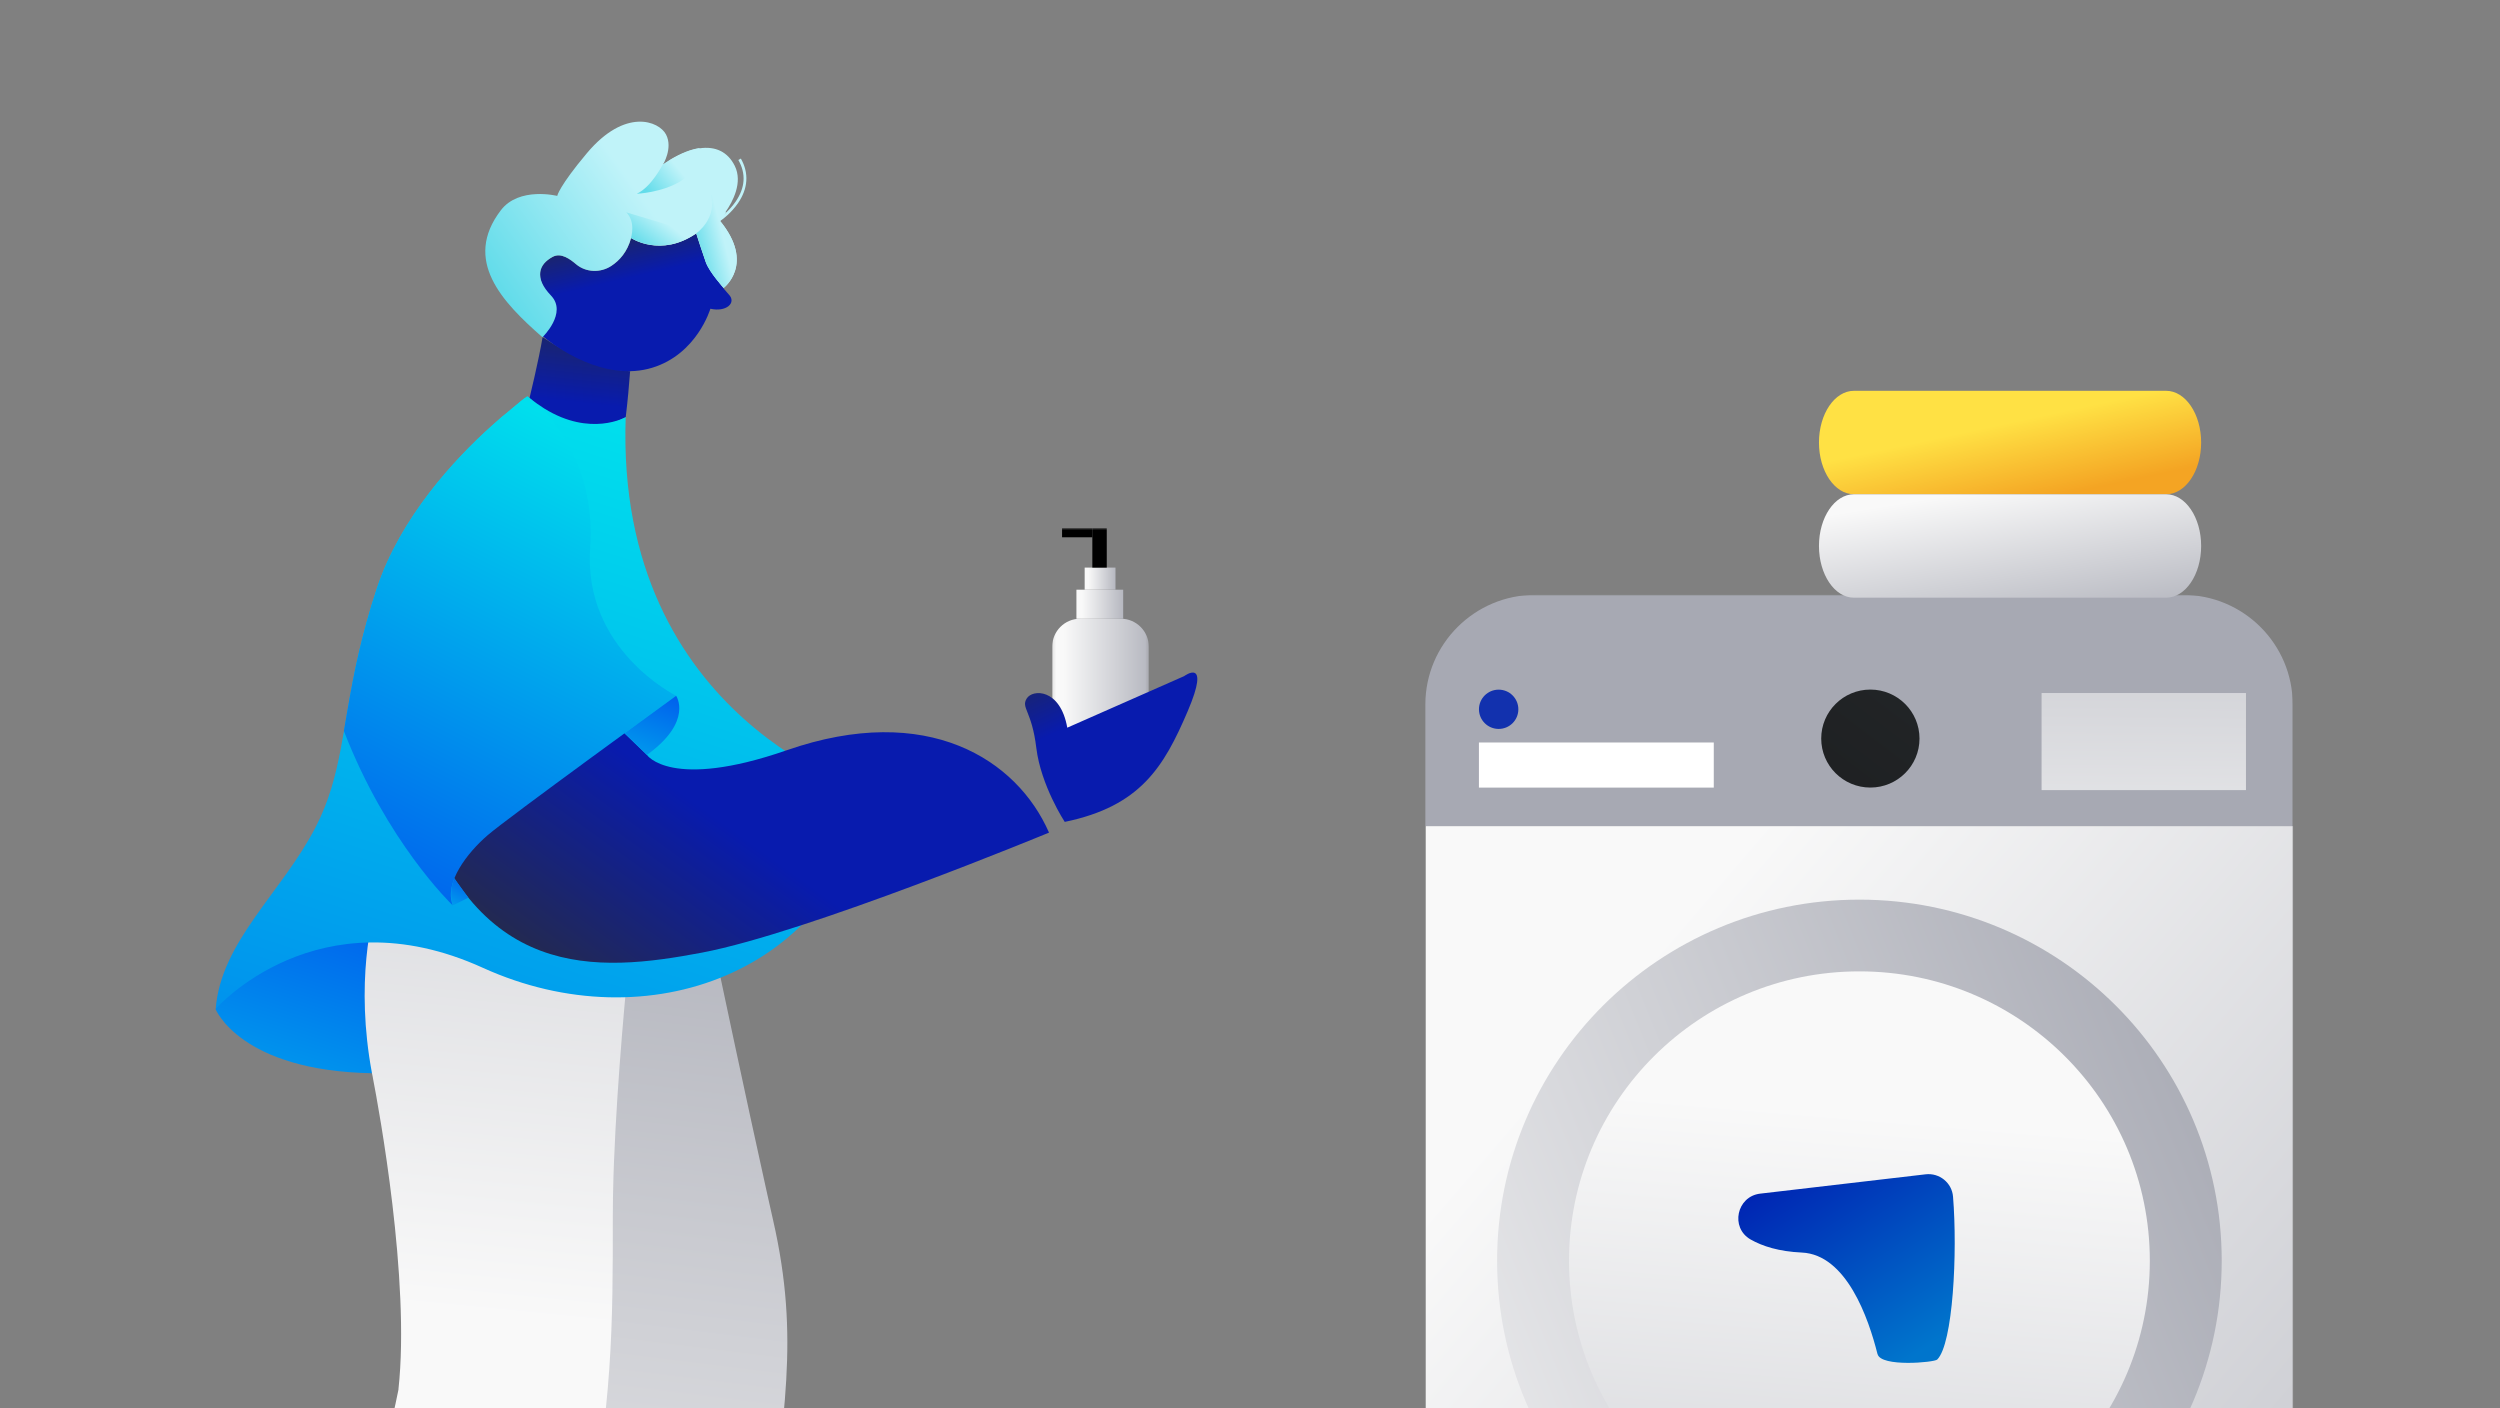 <svg width="870" height="490" viewBox="0 0 870 490" fill="none" xmlns="http://www.w3.org/2000/svg">
<rect x="0" y="0" width="870" height="490" fill="#808080" stroke="none"/>
<g clip-path="url(#clip0_4368_19027)">
<mask id="mask0_4368_19027" style="mask-type:luminance" maskUnits="userSpaceOnUse" x="338" y="207" width="461" height="443">
<path d="M798.002 207.001H338.078V649.423H798.002V207.001Z" fill="white"/>
</mask>
<g mask="url(#mask0_4368_19027)">
<path d="M780.956 287.478H496.15V631.254H798.003V287.478H780.956Z" fill="url(#paint0_linear_4368_19027)"/>
<path d="M647.075 564.418C716.716 564.418 773.159 508.157 773.159 438.739C773.159 369.321 716.702 313.075 647.075 313.075C577.449 313.075 520.992 369.335 520.992 438.739C520.992 508.143 577.435 564.418 647.075 564.418Z" fill="url(#paint1_linear_4368_19027)"/>
<path d="M647.076 539.47C702.896 539.47 748.137 494.378 748.137 438.753C748.137 383.128 702.882 338.036 647.076 338.036C591.27 338.036 546.016 383.128 546.016 438.753C546.016 494.378 591.256 539.47 647.076 539.47Z" fill="url(#paint2_linear_4368_19027)"/>
<path d="M534.328 207.001H759.575C780.693 207.001 797.864 224.107 797.864 245.176V287.478H496.025V245.176C496.025 224.107 513.183 207.001 534.328 207.001Z" fill="url(#paint3_linear_4368_19027)"/>
<path d="M596.395 258.388H514.666V274.086H596.395V258.388Z" fill="white"/>
<path d="M781.593 241.172H710.471V274.956H781.593V241.172Z" fill="url(#paint4_linear_4368_19027)"/>
<path d="M650.885 274.072C660.329 274.072 667.987 266.437 667.987 257.021C667.987 247.605 660.329 239.971 650.885 239.971C641.441 239.971 633.783 247.605 633.783 257.021C633.783 266.437 641.441 274.072 650.885 274.072Z" fill="url(#paint5_linear_4368_19027)"/>
<path d="M521.532 253.666C525.327 253.666 528.387 250.615 528.387 246.832C528.387 243.049 525.313 239.998 521.532 239.998C517.752 239.998 514.678 243.063 514.678 246.832C514.678 250.601 517.752 253.666 521.532 253.666Z" fill="#1231AE"/>
<path d="M653.394 471.231C654.547 475.823 673.157 474.137 674.154 473.123C679.658 467.671 681.241 435.904 679.658 416.452C679.28 411.62 674.928 408.094 670.112 408.661L612.545 415.386C604.358 416.349 602.053 427.236 609.191 431.329C613.353 433.703 619.098 435.526 627.01 435.887C642.558 436.575 650.247 458.727 653.377 471.248H653.394V471.231Z" fill="url(#paint6_linear_4368_19027)"/>
</g>
<path d="M645.177 136H753.809C760.536 136 766 144.059 766 154C766 163.941 760.55 172 753.809 172H645.177C638.45 172 633 163.941 633 154C633 144.059 638.45 136 645.177 136Z" fill="url(#paint7_linear_4368_19027)"/>
<path d="M645.177 172H753.809C760.536 172 766 180.059 766 190C766 199.941 760.55 208 753.809 208H645.177C638.45 208 633 199.941 633 190C633 180.059 638.45 172 645.177 172Z" fill="url(#paint8_linear_4368_19027)"/>
<mask id="mask1_4368_19027" style="mask-type:luminance" maskUnits="userSpaceOnUse" x="366" y="183" width="34" height="84">
<path d="M399.784 183.775H366.148V266.502H399.784V183.775Z" fill="white"/>
</mask>
<g mask="url(#mask1_4368_19027)">
<path d="M390.038 215.308H375.913C370.526 215.308 366.164 219.671 366.164 225.055V256.768C366.164 262.152 370.526 266.515 375.913 266.515H390.038C395.424 266.515 399.786 262.152 399.786 256.768V225.055C399.786 219.671 395.41 215.308 390.038 215.308Z" fill="url(#paint9_linear_4368_19027)"/>
<path d="M390.869 205.215H374.598V215.322H390.869V205.215Z" fill="url(#paint10_linear_4368_19027)"/>
<path d="M388.195 197.525H377.463V205.215H388.195V197.525Z" fill="url(#paint11_linear_4368_19027)"/>
<path d="M385.15 183.774H380.137V197.525H385.15V183.774Z" fill="black"/>
<path d="M380.163 183.774H369.598V186.977H380.163V183.774Z" fill="black"/>
</g>
<path d="M75.002 351.148C75.002 351.148 83.532 372.644 129.451 373.486L134.796 317.875L91.495 321.671L75.002 351.148Z" fill="url(#paint12_linear_4368_19027)"/>
<path d="M181.922 330.19L248.349 328.934C250.288 338.101 260.037 384.172 266.435 412.972C266.753 414.436 267.072 415.858 267.376 417.211C267.972 419.875 268.526 422.347 269.024 424.556C278.607 466.582 272.278 491.806 267.224 541.716C265.659 557.137 264.247 578.026 263.167 598.239C263.097 599.73 263 601.193 262.931 602.657C261.352 632.989 260.535 660.643 260.979 664.246C260.979 664.246 216.417 658.517 205.989 604.23C205.989 604.23 197.141 557.303 204.314 501.236C207.582 475.736 205.352 449.835 198.055 425.191C191.588 403.336 184.955 378.981 184.359 368.986C183.168 348.98 181.908 330.231 181.908 330.231V330.19H181.922Z" fill="url(#paint13_linear_4368_19027)"/>
<path d="M138.66 483.467C142.801 445.513 131.875 386.022 129.784 375.212C129.742 375.06 129.728 374.936 129.715 374.784C129.548 373.956 129.451 373.5 129.451 373.5C123.58 342.049 129.341 318.896 131.792 311.068C133.495 312.076 135.267 313.07 137.109 314.119C165.691 330.314 197.804 333.697 218.866 333.807C218.174 340.462 214.836 374.19 213.659 404.509C213.59 406.069 213.549 407.629 213.493 409.175C213.341 414.173 213.258 419.047 213.258 423.617C213.258 460.12 213.355 489.555 203.135 538.554C201.072 548.425 199.022 559.733 197.056 571.523C196.793 573.083 196.53 574.643 196.28 576.204C192.14 601.566 188.457 628.446 186.005 647.237C185.784 648.866 185.576 650.454 185.396 651.959C183.818 664.177 182.904 671.936 182.904 671.936C144.961 651.751 131.972 617.112 129.327 583.756C129.216 582.237 129.105 580.691 129.036 579.158C127.347 546.341 131.376 515.967 134.506 502.382C135.877 496.431 137.345 490.149 138.688 483.481L138.66 483.467Z" fill="url(#paint14_linear_4368_19027)"/>
<path d="M184.232 138.656C201.279 155.637 217.758 145.145 217.758 145.145C218.589 138.048 218.81 135.094 219.281 129.185C207.912 128.453 197 122.792 188.83 117.311C187.404 125.733 184.246 138.642 184.246 138.642L184.232 138.656Z" fill="url(#paint15_linear_4368_19027)"/>
<path d="M190.504 103.091C194.423 110.394 185.63 113.335 184.924 113.556C194.049 122.323 211.276 132.733 226.896 127.997C242.586 123.262 247.211 107.44 247.211 107.44C252.653 108.71 256.516 105.396 253.553 102.4C252.681 101.503 251.642 100.191 250.603 98.756C248.111 95.359 245.674 91.383 245.674 91.383C245.674 91.369 245.674 91.342 245.66 91.328C244.4 87.821 242.295 81.222 242.295 81.222C229.887 89.754 219.612 82.851 219.612 82.851C218.297 87.669 215.596 90.651 212.758 92.515C208.991 95 203.937 94.862 200.475 91.963C198.522 90.306 195.268 87.78 192.319 89.395C187.472 92.018 186.433 95.525 190.504 103.132V103.091Z" fill="url(#paint16_linear_4368_19027)"/>
<path d="M188.816 117.311C188.816 117.311 197.526 108.889 191.752 102.856C185.784 96.616 187.501 92.004 192.334 89.381C195.311 87.78 198.537 90.306 200.49 91.963C203.952 94.862 209.006 95.014 212.773 92.515C215.598 90.651 218.312 87.669 219.627 82.837C219.627 82.837 229.902 89.754 242.296 81.222C242.296 81.222 242.421 81.65 242.615 82.23C243.252 84.218 244.719 88.663 245.661 91.342C246.921 94.848 251.837 100.205 251.837 100.205C251.837 100.205 262.874 91.894 250.605 76.914C250.812 76.79 251.906 76.017 253.277 74.76C254.371 73.739 255.659 72.386 256.795 70.743C260.34 65.634 260.7 60.236 257.819 55.183L256.947 55.68C259.661 60.443 259.343 65.303 256.005 70.163C254.925 71.723 253.707 73.021 252.64 74.015C252.308 74.332 251.976 74.608 251.699 74.857C251.934 74.539 252.197 74.194 252.474 73.794C255.022 70.135 258.553 63.481 255.701 57.723C253.25 52.781 248.943 50.834 243.528 51.607C240.496 52.049 237.131 53.361 233.544 55.487C232.603 56.039 231.647 56.66 230.678 57.351C230.678 57.351 234.264 51.593 231.786 46.816C229.348 42.136 217.564 37.428 204.229 53.319C194.508 64.903 193.912 68.175 193.912 68.175C193.912 68.175 180.646 64.861 174.304 73.159C160.968 90.61 174.719 105.051 188.802 117.394V117.339L188.816 117.311Z" fill="url(#paint17_linear_4368_19027)"/>
<path d="M221.637 67.429C221.637 67.429 230.347 67.056 236.856 63.039C241.633 60.098 242.201 56.522 243.489 51.511C240.456 51.952 237.091 53.264 233.504 55.39L230.638 57.254C230.638 57.254 226.677 65.096 221.623 67.415L221.637 67.429Z" fill="url(#paint18_linear_4368_19027)"/>
<path d="M75.002 351.148C75.002 351.148 110.383 310.571 168.017 336.789C225.637 362.994 291.275 337.921 302.769 275.973C302.769 275.973 214.019 250.749 217.744 145.158C217.744 145.158 205.558 152.172 189.412 142.162C187.764 141.127 186.033 139.912 184.288 138.476C184.08 138.297 183.859 138.103 183.651 137.938C183.651 137.938 180.134 140.395 174.858 144.91C174.816 144.951 174.802 144.965 174.761 144.979C173.57 146.001 172.296 147.119 170.953 148.348C158.199 159.834 139.38 180.019 131.168 204.732C129.811 208.805 128.648 212.671 127.623 216.371C123.441 231.392 121.586 243.556 119.702 254.38C119.328 256.465 118.982 258.494 118.608 260.482C116.753 270.133 114.482 278.844 109.87 287.777C98.141 310.557 76.844 327.608 75.057 351.148H75.002Z" fill="url(#paint19_linear_4368_19027)"/>
<path d="M144.143 274.068C164.485 342.077 207.897 338.405 244.275 331.515C281.082 324.543 365.055 289.751 365.055 289.751C353.977 264.362 322.764 244.067 273.812 261.076C233.419 275.103 225.11 262.705 225.11 262.705C225.11 262.705 213.104 250.997 212.813 251.039C206.679 251.839 152.964 272.148 144.323 274.026C144.253 274.026 144.198 274.04 144.143 274.068Z" fill="url(#paint20_linear_4368_19027)"/>
<path d="M119.674 254.38C134.546 292.816 156.8 314.354 157.575 315.1C154.432 307.299 162.643 296.737 169.692 290.663C176.713 284.588 235.288 242.12 235.288 242.12C235.288 242.12 202.885 226.174 205.377 190.664C207.108 166.075 196.099 150.543 189.272 142.867C186.683 140.658 184.398 138.766 183.456 137.924C183.179 138.103 183.747 137.744 183.456 137.924C180.562 139.788 178.18 142.508 174.829 144.924C174.788 144.965 174.774 144.979 174.732 144.993C173.541 146.014 172.267 147.133 170.924 148.361C158.17 159.848 139.351 180.033 131.14 204.746C129.783 208.819 128.619 212.685 127.595 216.385C123.413 231.406 121.557 243.569 119.674 254.394V254.38Z" fill="url(#paint21_linear_4368_19027)"/>
<path d="M235.29 242.134C235.29 242.134 241.342 250.997 225.14 262.705L217.357 255.18L235.29 242.134Z" fill="url(#paint22_linear_4368_19027)"/>
<path d="M157.577 315.1L162.991 312.394L158.117 305.684C158.117 305.684 155.998 309.936 157.577 315.1Z" fill="url(#paint23_linear_4368_19027)"/>
<path d="M252.625 73.96L252.445 73.739L247.391 67.581C249.69 76.127 242.295 81.208 242.295 81.208C242.295 81.208 244.414 87.807 245.66 91.314C246.92 94.821 251.822 100.178 251.822 100.178C251.822 100.178 262.859 91.866 250.59 76.886" fill="url(#paint24_linear_4368_19027)"/>
<path d="M219.615 82.796C219.615 82.796 229.89 89.713 242.284 81.18L217.939 73.891C221.374 77.342 219.587 82.796 219.587 82.796H219.601H219.615Z" fill="url(#paint25_linear_4368_19027)"/>
<path d="M370.512 285.996C370.512 285.996 362.232 273.363 360.639 260.289C359.06 247.228 355.252 246.414 357.288 243.086C359.31 239.759 368.989 239.538 371.413 253.234L412.069 235.3C412.069 235.3 421.541 228.272 413.302 247.546C405.049 266.819 396.948 280.57 370.512 286.024V285.996Z" fill="url(#paint26_linear_4368_19027)"/>
</g>
<defs>
<linearGradient id="paint0_linear_4368_19027" x1="949.621" y1="725.454" x2="202.886" y2="83.463" gradientUnits="userSpaceOnUse">
<stop stop-color="#A7A9B3"/>
<stop offset="0.55" stop-color="#F9F9F9"/>
</linearGradient>
<linearGradient id="paint1_linear_4368_19027" x1="788.059" y1="381.816" x2="311.963" y2="575.199" gradientUnits="userSpaceOnUse">
<stop stop-color="#A7A9B3"/>
<stop offset="0.74" stop-color="#F9F9F9"/>
</linearGradient>
<linearGradient id="paint2_linear_4368_19027" x1="619.672" y1="761.295" x2="662.276" y2="256.724" gradientUnits="userSpaceOnUse">
<stop stop-color="#A7A9B3"/>
<stop offset="0.74" stop-color="#F9F9F9"/>
</linearGradient>
<linearGradient id="paint3_linear_4368_19027" x1="654.817" y1="135.609" x2="626.227" y2="610.858" gradientUnits="userSpaceOnUse">
<stop offset="0.66" stop-color="#A7A9B3"/>
<stop offset="0.74" stop-color="#F9F9F9"/>
</linearGradient>
<linearGradient id="paint4_linear_4368_19027" x1="747.499" y1="111.545" x2="744.347" y2="426.562" gradientUnits="userSpaceOnUse">
<stop stop-color="#A7A9B3"/>
<stop offset="0.74" stop-color="#F9F9F9"/>
</linearGradient>
<linearGradient id="paint5_linear_4368_19027" x1="738.749" y1="141.767" x2="550.542" y2="390.146" gradientUnits="userSpaceOnUse">
<stop offset="0.04" stop-color="#2B2E31"/>
<stop offset="0.85" stop-color="#161819"/>
</linearGradient>
<linearGradient id="paint6_linear_4368_19027" x1="604.928" y1="408.601" x2="652.526" y2="480.814" gradientUnits="userSpaceOnUse">
<stop stop-color="#001CB0"/>
<stop offset="1" stop-color="#0075CC"/>
</linearGradient>
<linearGradient id="paint7_linear_4368_19027" x1="731.1" y1="176.597" x2="723.695" y2="141.878" gradientUnits="userSpaceOnUse">
<stop offset="0.2" stop-color="#F4A423"/>
<stop offset="1" stop-color="#FFE144"/>
</linearGradient>
<linearGradient id="paint8_linear_4368_19027" x1="711.895" y1="230.367" x2="699.086" y2="152.089" gradientUnits="userSpaceOnUse">
<stop stop-color="#A7A9B3"/>
<stop offset="0.79" stop-color="#F9F9F9"/>
</linearGradient>
<linearGradient id="paint9_linear_4368_19027" x1="406.378" y1="234.142" x2="360.506" y2="234.142" gradientUnits="userSpaceOnUse">
<stop stop-color="#A7A9B3"/>
<stop offset="0.79" stop-color="#F9F9F9"/>
</linearGradient>
<linearGradient id="paint10_linear_4368_19027" x1="394.059" y1="208.933" x2="371.86" y2="208.933" gradientUnits="userSpaceOnUse">
<stop stop-color="#A7A9B3"/>
<stop offset="0.79" stop-color="#F9F9F9"/>
</linearGradient>
<linearGradient id="paint11_linear_4368_19027" x1="390.299" y1="200.354" x2="375.657" y2="200.354" gradientUnits="userSpaceOnUse">
<stop stop-color="#A7A9B3"/>
<stop offset="0.79" stop-color="#F9F9F9"/>
</linearGradient>
<linearGradient id="paint12_linear_4368_19027" x1="135.252" y1="265.613" x2="74.677" y2="453.752" gradientUnits="userSpaceOnUse">
<stop stop-color="#0034ED"/>
<stop offset="1" stop-color="#00DFED"/>
</linearGradient>
<linearGradient id="paint13_linear_4368_19027" x1="191.291" y1="236.565" x2="122.553" y2="792.94" gradientUnits="userSpaceOnUse">
<stop stop-color="#A7A9B3"/>
<stop offset="0.79" stop-color="#F9F9F9"/>
</linearGradient>
<linearGradient id="paint14_linear_4368_19027" x1="77.741" y1="11.793" x2="23.459" y2="559.42" gradientUnits="userSpaceOnUse">
<stop stop-color="#A7A9B3"/>
<stop offset="0.79" stop-color="#F9F9F9"/>
</linearGradient>
<linearGradient id="paint15_linear_4368_19027" x1="211.25" y1="171.2" x2="220.485" y2="88.868" gradientUnits="userSpaceOnUse">
<stop offset="0.36" stop-color="#081BAE"/>
<stop offset="0.88" stop-color="#2C2E31"/>
</linearGradient>
<linearGradient id="paint16_linear_4368_19027" x1="240.895" y1="110.53" x2="229.296" y2="60.809" gradientUnits="userSpaceOnUse">
<stop offset="0.36" stop-color="#081BAE"/>
<stop offset="0.88" stop-color="#2C2E31"/>
</linearGradient>
<linearGradient id="paint17_linear_4368_19027" x1="306.417" y1="10.339" x2="142.074" y2="128.577" gradientUnits="userSpaceOnUse">
<stop offset="0.5" stop-color="#C0F3F9"/>
<stop offset="0.79" stop-color="#63DCEA"/>
</linearGradient>
<linearGradient id="paint18_linear_4368_19027" x1="254.72" y1="44.724" x2="218.702" y2="74.126" gradientUnits="userSpaceOnUse">
<stop offset="0.5" stop-color="#C0F3F9"/>
<stop offset="0.79" stop-color="#63DCEA"/>
</linearGradient>
<linearGradient id="paint19_linear_4368_19027" x1="188.885" y1="137.938" x2="28.114" y2="643.475" gradientUnits="userSpaceOnUse">
<stop stop-color="#00DFED"/>
<stop offset="1" stop-color="#0034ED"/>
</linearGradient>
<linearGradient id="paint20_linear_4368_19027" x1="301.624" y1="235.511" x2="187.397" y2="394.315" gradientUnits="userSpaceOnUse">
<stop offset="0.36" stop-color="#081BAE"/>
<stop offset="0.88" stop-color="#2C2E31"/>
</linearGradient>
<linearGradient id="paint21_linear_4368_19027" x1="177.481" y1="137.872" x2="70.281" y2="352.917" gradientUnits="userSpaceOnUse">
<stop stop-color="#00DFED"/>
<stop offset="1" stop-color="#0034ED"/>
</linearGradient>
<linearGradient id="paint22_linear_4368_19027" x1="236.542" y1="222.802" x2="211.338" y2="290.183" gradientUnits="userSpaceOnUse">
<stop stop-color="#0034ED"/>
<stop offset="1" stop-color="#00DFED"/>
</linearGradient>
<linearGradient id="paint23_linear_4368_19027" x1="163.037" y1="296.835" x2="148.288" y2="323.978" gradientUnits="userSpaceOnUse">
<stop stop-color="#0034ED"/>
<stop offset="1" stop-color="#00DFED"/>
</linearGradient>
<linearGradient id="paint24_linear_4368_19027" x1="263.617" y1="53.684" x2="227.343" y2="63" gradientUnits="userSpaceOnUse">
<stop offset="0.5" stop-color="#C0F3F9"/>
<stop offset="0.79" stop-color="#63DCEA"/>
</linearGradient>
<linearGradient id="paint25_linear_4368_19027" x1="254.788" y1="68.966" x2="228.774" y2="101.548" gradientUnits="userSpaceOnUse">
<stop offset="0.5" stop-color="#C0F3F9"/>
<stop offset="0.79" stop-color="#63DCEA"/>
</linearGradient>
<linearGradient id="paint26_linear_4368_19027" x1="404.888" y1="265.811" x2="374.094" y2="200.986" gradientUnits="userSpaceOnUse">
<stop offset="0.36" stop-color="#081BAE"/>
<stop offset="0.88" stop-color="#2C2E31"/>
</linearGradient>
<clipPath id="clip0_4368_19027">
<rect width="870" height="490" fill="white"/>
</clipPath>
</defs>
</svg>
